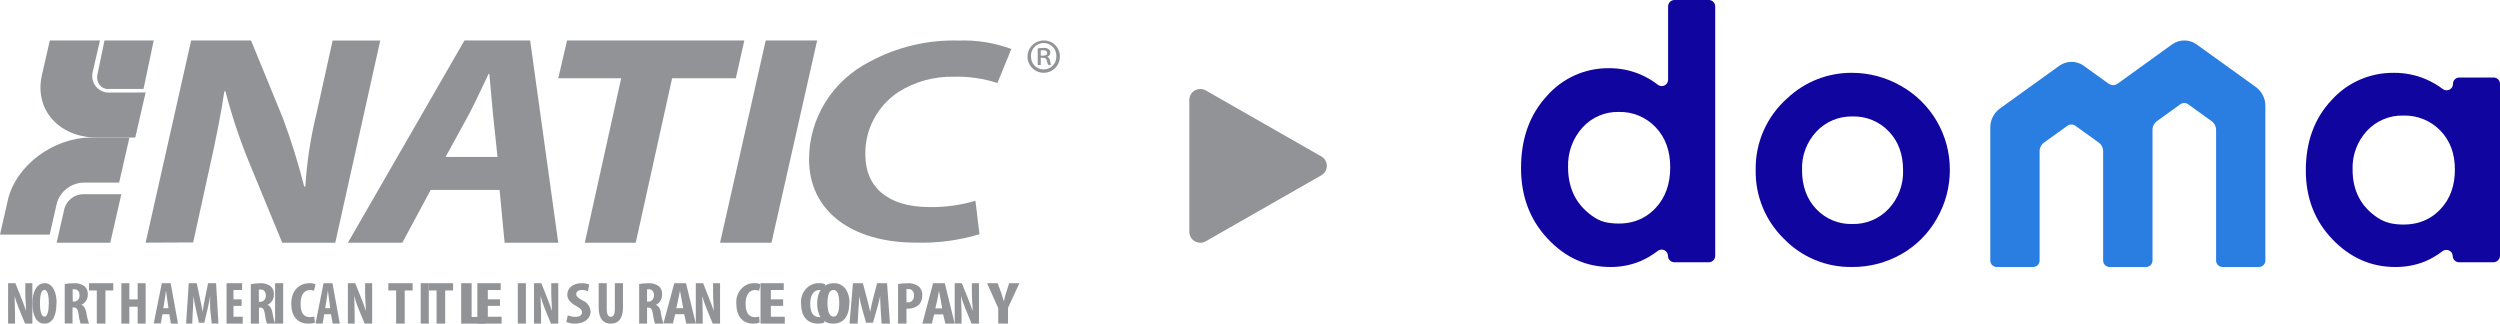 <?xml version="1.0" encoding="UTF-8"?>
<svg width="309px" height="40px" viewBox="0 0 309 40" version="1.1" xmlns="http://www.w3.org/2000/svg" xmlns:xlink="http://www.w3.org/1999/xlink">
    <title>NATIC-Doma</title>
    <g id="Page-1" stroke="none" stroke-width="1" fill="none" fill-rule="evenodd">
        <g id="PopUp_ST_Desktop" transform="translate(-674, -280)" fill-rule="nonzero">
            <g id="NATIC-Doma" transform="translate(674, 280)">
                <path d="M18,29.992 L23.626,5 L31.027,5 L34.936,14.532 C35.98,17.322 36.869,20.169 37.6,23.059 L37.739,23.059 C37.927,20.034 38.384,17.033 39.105,14.092 L41.114,5.008 L47,5.008 L41.438,30 L34.884,30 L30.755,19.987 C29.598,17.152 28.631,14.24 27.861,11.272 L27.723,11.312 C27.38,13.755 26.681,17.28 25.797,21.209 L23.874,29.964 L18,29.992 Z" id="Path" fill="#919397"></path>
                <path d="M61.491,19.395 L60.925,14.022 C60.795,12.652 60.617,10.645 60.482,9.127 L60.391,9.127 C59.652,10.645 58.781,12.576 58.018,14.022 L55.078,19.395 L61.491,19.395 Z M53.239,23.474 L49.726,30 L43,30 L57.408,5 L65.526,5 L69,30 L62.369,30 L61.748,23.474 L53.239,23.474 Z" id="Shape" fill="#919397"></path>
                <polygon id="Path" fill="#919397" points="76.78 9.671 69 9.671 70.091 5 92 5 90.948 9.671 83.074 9.671 78.576 30 72.281 30"></polygon>
                <polygon id="Path" fill="#919397" points="101 5 95.356 30 89 30 94.644 5"></polygon>
                <path d="M121.065,28.948 C118.514,29.718 115.85,30.069 113.182,29.989 C105.311,29.989 100,26.106 100,19.715 C99.982,14.622 102.89,9.948 107.532,7.604 C110.886,5.798 114.677,4.902 118.509,5.01 C120.722,4.934 122.929,5.289 125,6.055 L123.282,10.26 C121.54,9.695 119.71,9.432 117.875,9.483 C115.463,9.432 113.091,10.085 111.065,11.359 C108.422,13.109 106.874,16.048 106.958,19.159 C106.958,23.011 109.609,25.593 114.88,25.593 C116.804,25.625 118.722,25.363 120.562,24.817 L121.065,28.948 Z" id="Path" fill="#919397"></path>
                <path d="M1,40 L1,35 L1.898,35 L2.685,36.964 C2.839,37.357 3.079,37.997 3.22,38.433 L3.22,38.433 C3.22,37.904 3.126,37.032 3.126,36.11 L3.126,35 L4,35 L4,40 L3.102,40 L2.315,38.1 C2.115,37.607 1.944,37.101 1.803,36.584 L1.803,36.584 C1.803,37.101 1.858,37.865 1.858,38.873 L1.858,40 L1,40 Z" id="Path" fill="#919397"></path>
                <path d="M4.94,37.457 C4.94,38.559 5.141,39.137 5.507,39.137 C5.873,39.137 6.034,38.423 6.034,37.457 C6.034,36.631 5.91,35.834 5.5,35.834 C5.09,35.834 4.94,36.457 4.94,37.519 M6.982,37.428 C6.982,39.261 6.363,40 5.493,40 C4.435,40 4,38.832 4,37.477 C4,36.123 4.509,35 5.537,35 C6.565,35 7,36.284 7,37.386" id="Shape" fill="#919397"></path>
                <path d="M8.996,37.275 L9.145,37.275 C9.324,37.278 9.498,37.206 9.627,37.074 C9.756,36.942 9.829,36.762 9.831,36.572 L9.831,36.5 C9.831,36.077 9.659,35.777 9.209,35.76 C9.13,35.747 9.05,35.747 8.972,35.76 L8.996,37.275 Z M8,35.104 C8.358,35.039 8.721,35.008 9.084,35.011 C9.566,34.96 10.05,35.09 10.45,35.379 C10.735,35.632 10.885,36.016 10.851,36.407 C10.866,36.967 10.544,37.476 10.048,37.677 L10.048,37.677 C10.402,37.804 10.574,38.125 10.671,38.65 C10.738,39.11 10.848,39.563 11,40 L9.96,40 C9.835,39.614 9.751,39.216 9.707,38.811 C9.618,38.172 9.462,38.003 9.108,38.003 L8.964,38.003 L8.964,39.983 L8,39.983 L8,35.104 Z" id="Shape" fill="#919397"></path>
                <polygon id="Path" fill="#919397" points="11 35 11 35.902 11.964 35.902 11.964 40 13.031 40 13.031 35.902 14 35.902 14 35"></polygon>
                <polygon id="Path" fill="#919397" points="17.015 35 17.015 37.009 15.985 37.009 15.985 35 15 35 15 40 15.985 40 15.985 37.911 17.015 37.911 17.015 40 18 40 18 35"></polygon>
                <path d="M20.826,38.092 L20.67,37.04 C20.626,36.738 20.564,36.244 20.52,35.916 L20.52,35.916 C20.476,36.244 20.403,36.767 20.356,37.049 L20.188,38.092 L20.826,38.092 Z M20.083,38.833 L19.875,39.974 L19,39.974 L20.002,35 L21.096,35 L22,40 L21.125,40 L20.928,38.833 L20.083,38.833 Z" id="Shape" fill="#919397"></path>
                <path d="M25.981,38.226 C25.955,37.676 25.955,37.125 25.981,36.575 L25.981,36.575 C25.898,37.114 25.765,37.725 25.674,38.107 L25.258,39.894 L24.583,39.894 L24.205,38.166 C24.083,37.652 23.985,37.13 23.913,36.604 L23.913,36.604 C23.913,37.148 23.864,37.776 23.841,38.268 L23.758,40 L23,40 L23.33,35 L24.318,35 L24.697,36.804 C24.837,37.436 24.962,37.988 25.045,38.536 L25.045,38.536 C25.114,37.98 25.223,37.419 25.352,36.804 L25.72,35 L26.708,35 L27,39.987 L26.167,39.987 L25.981,38.226 Z" id="Path" fill="#919397"></path>
                <polygon id="Path" fill="#919397" points="28 35 28 40 30 40 30 39.149 28.858 39.149 28.858 37.804 29.865 37.804 29.865 37 28.858 37 28.858 35.847 29.924 35.847 29.924 35"></polygon>
                <path d="M31.999,37.302 L32.172,37.302 C32.543,37.302 32.846,36.989 32.852,36.599 C32.854,36.575 32.854,36.551 32.852,36.527 C32.852,36.103 32.679,35.803 32.228,35.786 C32.149,35.773 32.069,35.773 31.991,35.786 L31.999,37.302 Z M31,35.129 C31.357,35.058 31.72,35.018 32.083,35.011 C32.567,34.96 33.051,35.091 33.452,35.379 C33.737,35.632 33.887,36.014 33.855,36.404 C33.871,36.965 33.548,37.475 33.05,37.675 L33.05,37.675 C33.4,37.802 33.573,38.124 33.674,38.649 C33.74,39.11 33.849,39.562 34,40 L32.993,40 C32.865,39.615 32.779,39.215 32.736,38.81 C32.647,38.191 32.49,38.018 32.156,38.018 L32.007,38.018 L32.007,40 L31,40 L31,35.129 Z" id="Shape" fill="#919397"></path>
                <rect id="Rectangle" fill="#919397" x="34" y="35" width="1" height="5"></rect>
                <path d="M38.934,39.877 C38.666,39.967 38.383,40.009 38.099,39.998 C36.673,39.998 36,38.963 36,37.562 C36,35.712 37.163,35.003 38.243,35.003 C38.503,34.987 38.763,35.033 39,35.138 L38.812,35.943 C38.655,35.876 38.485,35.843 38.313,35.846 C37.697,35.846 37.15,36.299 37.15,37.558 C37.15,38.816 37.649,39.197 38.318,39.197 C38.493,39.198 38.667,39.172 38.834,39.122 L38.934,39.877 Z" id="Path" fill="#919397"></path>
                <path d="M40.813,38.092 L40.678,37.04 C40.634,36.738 40.564,36.244 40.527,35.916 L40.527,35.916 C40.484,36.244 40.41,36.767 40.363,37.049 L40.194,38.092 L40.813,38.092 Z M40.081,38.846 L39.879,39.987 L39,39.987 L39.993,35 L41.092,35 L42,40 L41.121,40 L40.908,38.833 L40.081,38.846 Z" id="Shape" fill="#919397"></path>
                <path d="M43,40 L43,35 L43.901,35 L44.692,36.964 C44.838,37.357 45.087,37.997 45.225,38.433 L45.225,38.433 C45.225,37.904 45.126,37.032 45.126,36.11 L45.126,35 L46,35 L46,40 L45.075,40 L44.285,38.1 C44.087,37.607 43.918,37.1 43.779,36.584 L43.779,36.584 C43.779,37.101 43.834,37.865 43.834,38.873 L43.834,40 L43,40 Z" id="Path" fill="#919397"></path>
                <polygon id="Path" fill="#919397" points="48 35 48 35.902 48.962 35.902 48.962 40 50.022 40 50.022 35.902 51 35.902 51 35"></polygon>
                <rect id="Rectangle" fill="#919397" x="52" y="35" width="1" height="5"></rect>
                <polygon id="Path" fill="#919397" points="53 35 53 35.902 53.961 35.902 53.961 40 55.027 40 55.027 35.902 56 35.902 56 35"></polygon>
                <polygon id="Path" fill="#919397" points="57 35 57 40 60 40 60 39.174 58.294 39.174 58.294 35"></polygon>
                <polygon id="Path" fill="#919397" points="59 35 59 40 62 40 62 39.149 60.295 39.149 60.295 37.804 61.797 37.804 61.797 37 60.295 37 60.295 35.847 61.887 35.847 61.887 35"></polygon>
                <rect id="Rectangle" fill="#919397" x="64" y="35" width="1" height="5"></rect>
                <path d="M66,40 L66,35 L66.906,35 L67.686,36.964 C67.838,37.357 68.09,37.997 68.227,38.433 L68.227,38.433 C68.227,37.904 68.134,37.032 68.134,36.11 L68.134,35 L69,35 L69,40 L68.097,40 L67.318,38.1 C67.123,37.607 66.953,37.101 66.809,36.584 L66.809,36.584 C66.809,37.101 66.877,37.865 66.877,38.873 L66.877,40 L66,40 Z" id="Path" fill="#919397"></path>
                <path d="M70.18,38.968 C70.479,39.098 70.801,39.165 71.127,39.164 C71.657,39.164 71.943,38.926 71.943,38.613 C71.943,38.3 71.686,38.079 71.204,37.815 C70.416,37.398 70.118,36.888 70.118,36.445 C70.118,35.652 70.731,35 71.935,35 C72.243,34.995 72.548,35.055 72.833,35.176 L72.661,36.011 C72.433,35.894 72.181,35.835 71.927,35.84 C71.445,35.84 71.22,36.086 71.22,36.349 C71.22,36.613 71.404,36.809 72.02,37.143 C72.58,37.367 72.962,37.903 73,38.517 C73,39.352 72.229,40 71.098,40 C70.723,40.004 70.351,39.937 70,39.804 L70.18,38.968 Z" id="Path" fill="#919397"></path>
                <path d="M74.995,35 L74.995,38.204 C74.995,38.933 75.231,39.157 75.493,39.157 C75.754,39.157 75.994,38.95 75.994,38.204 L75.994,35 L77,35 L77,38.035 C77,39.3 76.499,40 75.5,40 C74.501,40 74,39.288 74,38.044 L74,35 L74.995,35 Z" id="Path" fill="#919397"></path>
                <path d="M79.977,37.275 L80.154,37.275 C80.505,37.3 80.807,36.985 80.828,36.573 L80.828,36.501 C80.86,36.133 80.633,35.803 80.32,35.761 C80.284,35.757 80.248,35.757 80.212,35.761 C80.134,35.744 80.055,35.744 79.977,35.761 L79.977,37.275 Z M79,35.105 C79.358,35.04 79.72,35.008 80.082,35.012 C80.557,34.958 81.034,35.087 81.441,35.38 C81.717,35.618 81.867,36.008 81.838,36.408 C81.846,36.987 81.529,37.503 81.059,37.677 L81.059,37.677 C81.41,37.831 81.651,38.212 81.675,38.65 C81.744,39.112 81.853,39.564 82,40 L80.947,40 C80.831,39.615 80.749,39.216 80.702,38.811 C80.608,38.193 80.453,38.02 80.125,38.02 L79.977,38.02 L79.977,40 L79,40 L79,35.105 Z" id="Shape" fill="#919397"></path>
                <path d="M84.445,38.092 L84.251,37.04 C84.185,36.738 84.097,36.244 84.044,35.916 L84.044,35.916 C83.982,36.244 83.89,36.767 83.819,37.049 L83.595,38.092 L84.445,38.092 Z M83.449,38.833 L83.172,39.974 L82,39.974 L83.344,35 L84.789,35 L86,40 L84.824,40 L84.564,38.833 L83.449,38.833 Z" id="Shape" fill="#919397"></path>
                <path d="M86,40 L86,35 L86.906,35 L87.682,36.964 C87.838,37.357 88.087,37.997 88.227,38.433 L88.227,38.433 C88.227,37.904 88.134,37.032 88.134,36.11 L88.134,35 L89,35 L89,40 L88.094,40 L87.314,38.1 C87.115,37.608 86.943,37.102 86.798,36.584 L86.798,36.584 C86.798,37.101 86.856,37.865 86.856,38.873 L86.856,40 L86,40 Z" id="Path" fill="#919397"></path>
                <path d="M93.882,39.878 C93.627,39.963 93.361,40.004 93.094,40 C91.684,40 91.011,38.962 91.011,37.559 C90.953,36.942 91.129,36.325 91.498,35.846 C91.868,35.367 92.401,35.064 92.98,35.005 C93.072,34.998 93.164,34.998 93.256,35.005 C93.51,34.988 93.765,35.034 94,35.139 L93.827,35.946 C93.665,35.878 93.492,35.845 93.319,35.849 C92.712,35.849 92.157,36.311 92.157,37.559 C92.157,38.807 92.661,39.202 93.319,39.202 C93.496,39.202 93.672,39.176 93.842,39.126 L93.882,39.878 Z" id="Path" fill="#919397"></path>
                <polygon id="Path" fill="#919397" points="94 35 94 40 97 40 97 39.149 95.281 39.149 95.281 37.804 96.797 37.804 96.797 37 95.281 37 95.281 35.847 96.873 35.847 96.873 35"></polygon>
                <path d="M101.89,39.878 C101.635,39.964 101.369,40.005 101.102,39.999 C99.684,39.999 99.011,38.962 99.011,37.559 C98.953,36.941 99.128,36.324 99.498,35.845 C99.867,35.366 100.401,35.063 100.98,35.005 C101.072,34.998 101.164,34.998 101.256,35.005 C101.51,34.988 101.765,35.034 102,35.139 L101.823,35.946 C101.656,35.871 101.476,35.835 101.295,35.841 C100.685,35.841 100.141,36.303 100.141,37.55 C100.141,38.798 100.637,39.193 101.295,39.193 C101.471,39.193 101.646,39.168 101.815,39.117 L101.89,39.878 Z" id="Path" fill="#919397"></path>
                <path d="M102.277,37.461 C102.277,38.563 102.547,39.141 103.042,39.141 C103.537,39.141 103.731,38.427 103.731,37.461 C103.731,36.635 103.572,35.838 103.024,35.838 C102.476,35.838 102.277,36.462 102.277,37.519 M104.973,37.428 C104.973,39.261 104.147,40 102.958,40 C101.548,40 101,38.832 101,37.477 C101,36.123 101.698,35 103.077,35 C104.456,35 105,36.284 105,37.386" id="Shape" fill="#919397"></path>
                <path d="M108.852,38.221 C108.852,37.745 108.771,37.106 108.788,36.566 L108.788,36.566 C108.69,37.084 108.563,37.597 108.41,38.102 L107.9,39.894 L107.049,39.894 L106.556,38.162 C106.406,37.647 106.285,37.124 106.195,36.596 L106.195,36.596 C106.195,37.14 106.139,37.77 106.105,38.264 L106.003,40 L105,40 L105.425,35 L106.65,35 L107.134,36.809 C107.296,37.443 107.445,37.996 107.56,38.545 L107.56,38.545 C107.657,37.96 107.784,37.38 107.942,36.809 L108.41,35 L109.639,35 L110,40 L108.963,40 L108.852,38.221 Z" id="Path" fill="#919397"></path>
                <path d="M112.044,37.366 C112.097,37.375 112.151,37.375 112.203,37.366 C112.575,37.412 112.911,37.119 112.963,36.706 C112.97,36.638 112.97,36.57 112.963,36.503 C113.003,36.125 112.762,35.783 112.424,35.736 C112.377,35.73 112.33,35.73 112.283,35.736 C112.202,35.719 112.118,35.719 112.036,35.736 L112.044,37.366 Z M111,35.105 C111.36,35.041 111.725,35.009 112.09,35.012 C112.598,34.957 113.109,35.089 113.544,35.389 C113.845,35.652 114.014,36.06 113.999,36.486 C114.014,36.936 113.855,37.372 113.562,37.684 C113.184,37.993 112.726,38.157 112.257,38.15 L112.044,38.15 L112.044,40 L111,40 L111,35.105 Z" id="Shape" fill="#919397"></path>
                <path d="M116.457,38.118 L116.271,37.066 C116.208,36.763 116.129,36.269 116.062,35.941 L116.062,35.941 C116,36.269 115.911,36.793 115.849,37.074 L115.614,38.118 L116.457,38.118 Z M115.455,38.859 L115.175,40 L114,40 L115.33,35 L116.78,35 L118,40 L116.847,40 L116.572,38.859 L115.455,38.859 Z" id="Shape" fill="#919397"></path>
                <path d="M118,40 L118,35 L118.883,35 L119.672,36.964 C119.828,37.357 120.08,37.997 120.223,38.433 L120.223,38.433 C120.223,37.904 120.124,37.032 120.124,36.11 L120.124,35 L121,35 L121,40 L120.088,40 L119.299,38.1 C119.101,37.607 118.928,37.101 118.781,36.584 L118.781,36.584 C118.781,37.101 118.847,37.865 118.847,38.873 L118.847,40 L118,40 Z" id="Path" fill="#919397"></path>
                <path d="M123.381,39.987 L123.381,38.075 L122,35 L123.305,35 L123.751,36.197 C123.857,36.516 123.978,36.891 124.076,37.261 L124.076,37.261 C124.147,36.899 124.249,36.533 124.356,36.18 L124.731,35 L126,35 L124.592,38.049 L124.592,40 L123.381,39.987 Z" id="Path" fill="#919397"></path>
                <path d="M15,24 L10.307,24 C9.226,24.009 8.277,24.722 7.967,25.758 L7,30 L13.627,30 L15,24 Z" id="Path" fill="#919397"></path>
                <path d="M7.033,25.092 C7.473,23.607 8.831,22.584 10.38,22.572 L14.726,22.572 L16,17 L11.28,17 C6.579,17 1.946,20.475 0.971,24.729 L0,29 L6.141,29 L7.033,25.092 Z" id="Path" fill="#919397"></path>
                <path d="M12.916,5 L12.037,9.24 C11.955,9.608 12.011,9.996 12.194,10.319 C12.377,10.643 12.671,10.873 13.011,10.961 C13.156,10.999 13.305,11.009 13.453,10.991 L17.739,10.991 L19,5 L12.916,5 Z" id="Path" fill="#919397"></path>
                <path d="M13.668,11.436 C13.124,11.492 12.58,11.332 12.156,10.989 C11.732,10.647 11.463,10.15 11.407,9.61 C11.384,9.381 11.399,9.15 11.451,8.926 L12.355,5 L6.159,5 L5.183,9.268 C4.203,13.52 7.267,17 11.991,17 L16.72,17 L18,11.432 L13.668,11.436 Z" id="Path" fill="#919397"></path>
                <path d="M131,6.959 C131.016,7.768 130.544,8.507 129.803,8.832 C129.062,9.157 128.198,9.003 127.614,8.442 C127.031,7.881 126.843,7.024 127.138,6.271 C127.433,5.517 128.153,5.016 128.962,5 L129.019,5 C129.539,4.993 130.041,5.194 130.412,5.558 C130.784,5.922 130.996,6.419 131,6.94 L131,6.959 Z M127.435,6.959 C127.394,7.808 128.048,8.531 128.897,8.576 L129.019,8.576 C129.871,8.576 130.562,7.886 130.564,7.034 L130.564,6.966 C130.592,6.388 130.3,5.842 129.804,5.544 C129.308,5.246 128.688,5.246 128.191,5.544 C127.695,5.842 127.403,6.388 127.431,6.966 L127.435,6.959 Z M128.64,8.038 L128.261,8.038 L128.261,5.985 C128.497,5.942 128.737,5.922 128.977,5.924 C129.201,5.901 129.427,5.954 129.617,6.076 C129.753,6.186 129.83,6.352 129.825,6.527 C129.816,6.751 129.663,6.944 129.447,7.004 L129.447,7.004 C129.635,7.108 129.759,7.298 129.78,7.512 C129.801,7.686 129.854,7.856 129.935,8.012 L129.556,8.012 C129.47,7.849 129.412,7.672 129.386,7.489 C129.341,7.25 129.2,7.148 128.916,7.148 L128.64,7.148 L128.64,8.038 Z M128.64,6.879 L128.901,6.879 C129.17,6.879 129.431,6.796 129.431,6.565 C129.431,6.334 129.295,6.216 128.939,6.216 C128.839,6.209 128.739,6.209 128.64,6.216 L128.64,6.879 Z" id="Shape" fill="#919397"></path>
                <path d="M278.815,10.752 L271.478,5.472 C270.585,4.843 269.384,4.843 268.491,5.472 L261.742,10.339 C261.407,10.581 260.952,10.581 260.617,10.339 L257.534,8.118 C256.641,7.488 255.439,7.488 254.546,8.118 L247.209,13.397 C246.45,13.942 246.001,14.81 246,15.734 L246,32.207 C246,32.645 246.361,33 246.806,33 L251.289,33 C251.734,33 252.095,32.645 252.095,32.207 L252.095,18.701 C252.092,18.273 252.298,17.871 252.648,17.618 L255.55,15.531 C255.687,15.435 255.853,15.385 256.022,15.389 C256.192,15.386 256.358,15.436 256.498,15.531 L259.4,17.618 C259.719,17.849 259.919,18.205 259.948,18.594 L259.948,32.207 C259.948,32.645 260.309,33 260.755,33 L265.241,33 C265.687,33 266.048,32.645 266.048,32.207 L266.048,15.944 C266.078,15.555 266.28,15.198 266.6,14.968 L269.502,12.882 C269.638,12.782 269.805,12.73 269.974,12.735 C270.145,12.73 270.312,12.782 270.45,12.882 L273.348,14.968 C273.7,15.219 273.908,15.62 273.909,16.047 L273.909,32.207 C273.909,32.645 274.27,33 274.715,33 L279.194,33 C279.639,33 280,32.645 280,32.207 L280,13.088 C280.004,12.168 279.565,11.301 278.815,10.752 Z" id="Path" fill="#2A7DE1"></path>
                <path d="M206.947,0 L211.214,0 C211.648,0 212,0.355 212,0.793 L212,31.62 C212,32.058 211.648,32.413 211.214,32.413 L206.947,32.413 C206.513,32.413 206.161,32.058 206.161,31.62 L206.161,31.62 C206.153,31.328 205.987,31.064 205.728,30.933 C205.469,30.802 205.16,30.825 204.923,30.993 C204.256,31.514 203.526,31.947 202.751,32.282 C201.572,32.768 200.31,33.012 199.037,33 C196.048,33 193.46,31.829 191.273,29.487 C189.086,27.145 187.995,24.237 188,20.764 C188,17.153 189.056,14.196 191.167,11.891 C193.111,9.659 195.924,8.395 198.868,8.429 C200.218,8.417 201.556,8.687 202.798,9.222 C203.559,9.554 204.275,9.98 204.931,10.491 C205.166,10.662 205.476,10.689 205.737,10.561 C205.997,10.432 206.167,10.169 206.177,9.876 L206.177,0.793 C206.177,0.361 206.519,0.009 206.947,0 Z M200.063,13.837 C198.369,13.797 196.742,14.498 195.599,15.76 C194.386,17.103 193.746,18.873 193.815,20.689 C193.815,23.401 194.905,25.466 197.085,26.886 C197.587,27.213 198.152,27.431 198.743,27.524 C201.179,27.897 203.143,27.291 204.637,25.708 C205.839,24.424 206.44,22.744 206.44,20.669 C206.44,18.636 205.839,16.989 204.637,15.729 C203.447,14.471 201.784,13.784 200.063,13.837 Z" id="Shape" fill="#10069F"></path>
                <path d="M228.869,9 C231.005,8.995 233.105,9.551 234.956,10.615 C238.702,12.723 241.014,16.686 241,20.978 C241.01,23.099 240.454,25.185 239.39,27.021 C238.356,28.856 236.841,30.376 235.006,31.415 C233.145,32.475 231.035,33.021 228.892,32.998 C225.73,33.05 222.687,31.788 220.494,29.514 C218.209,27.286 216.946,24.216 217.002,21.028 C216.935,17.628 218.373,14.371 220.932,12.124 C223.078,10.106 225.92,8.988 228.869,9 L228.869,9 Z M228.966,14.393 C227.281,14.355 225.66,15.035 224.509,16.263 C223.306,17.548 222.667,19.259 222.732,21.017 C222.732,23.001 223.318,24.609 224.489,25.84 C225.641,27.063 227.262,27.735 228.943,27.687 C230.636,27.73 232.267,27.051 233.427,25.821 C234.643,24.522 235.288,22.793 235.22,21.017 C235.22,19.058 234.632,17.467 233.458,16.243 C232.294,15.016 230.659,14.343 228.966,14.393 L228.966,14.393 Z" id="Shape" fill="#10069F"></path>
                <path d="M303.943,9.582 L308.213,9.582 C308.648,9.582 309,9.928 309,10.356 L309,31.594 C309.001,31.811 308.914,32.02 308.758,32.174 C308.602,32.328 308.391,32.415 308.17,32.415 L303.943,32.415 C303.509,32.415 303.156,32.068 303.156,31.64 L303.156,31.64 C303.148,31.355 302.982,31.097 302.723,30.97 C302.463,30.842 302.154,30.864 301.917,31.028 C301.258,31.54 300.536,31.967 299.768,32.299 C298.59,32.774 297.327,33.012 296.054,33 C293.06,33 290.468,31.856 288.278,29.568 C286.087,27.281 284.995,24.441 285,21.049 C285,17.522 286.057,14.633 288.172,12.382 C290.119,10.202 292.936,8.967 295.884,9.001 C297.23,8.991 298.563,9.254 299.8,9.775 C300.563,10.099 301.282,10.515 301.94,11.014 C302.176,11.182 302.486,11.208 302.747,11.082 C303.008,10.957 303.178,10.7 303.188,10.414 L303.188,10.348 C303.192,9.935 303.524,9.598 303.943,9.582 Z M297.049,14.283 C295.348,14.241 293.712,14.926 292.563,16.161 C291.351,17.474 290.711,19.202 290.781,20.975 C290.781,23.557 291.808,25.533 293.862,26.904 C294.479,27.318 295.187,27.583 295.928,27.679 C298.289,27.981 300.185,27.38 301.618,25.878 C302.822,24.623 303.424,22.982 303.424,20.956 C303.424,18.97 302.822,17.362 301.618,16.13 C300.43,14.905 298.769,14.234 297.049,14.283 Z" id="Shape" fill="#10069F"></path>
                <path d="M163.324,19.34 L149.022,11.171 C148.603,10.939 148.091,10.943 147.675,11.182 C147.26,11.422 147.003,11.86 147,12.335 L147,28.669 C147.005,29.143 147.262,29.58 147.677,29.819 C148.092,30.057 148.603,30.061 149.022,29.829 L163.324,21.664 C163.742,21.424 164,20.981 164,20.502 C164,20.023 163.742,19.58 163.324,19.34 Z" id="Path" fill="#919397"></path>
            </g>
        </g>
    </g>
</svg>
